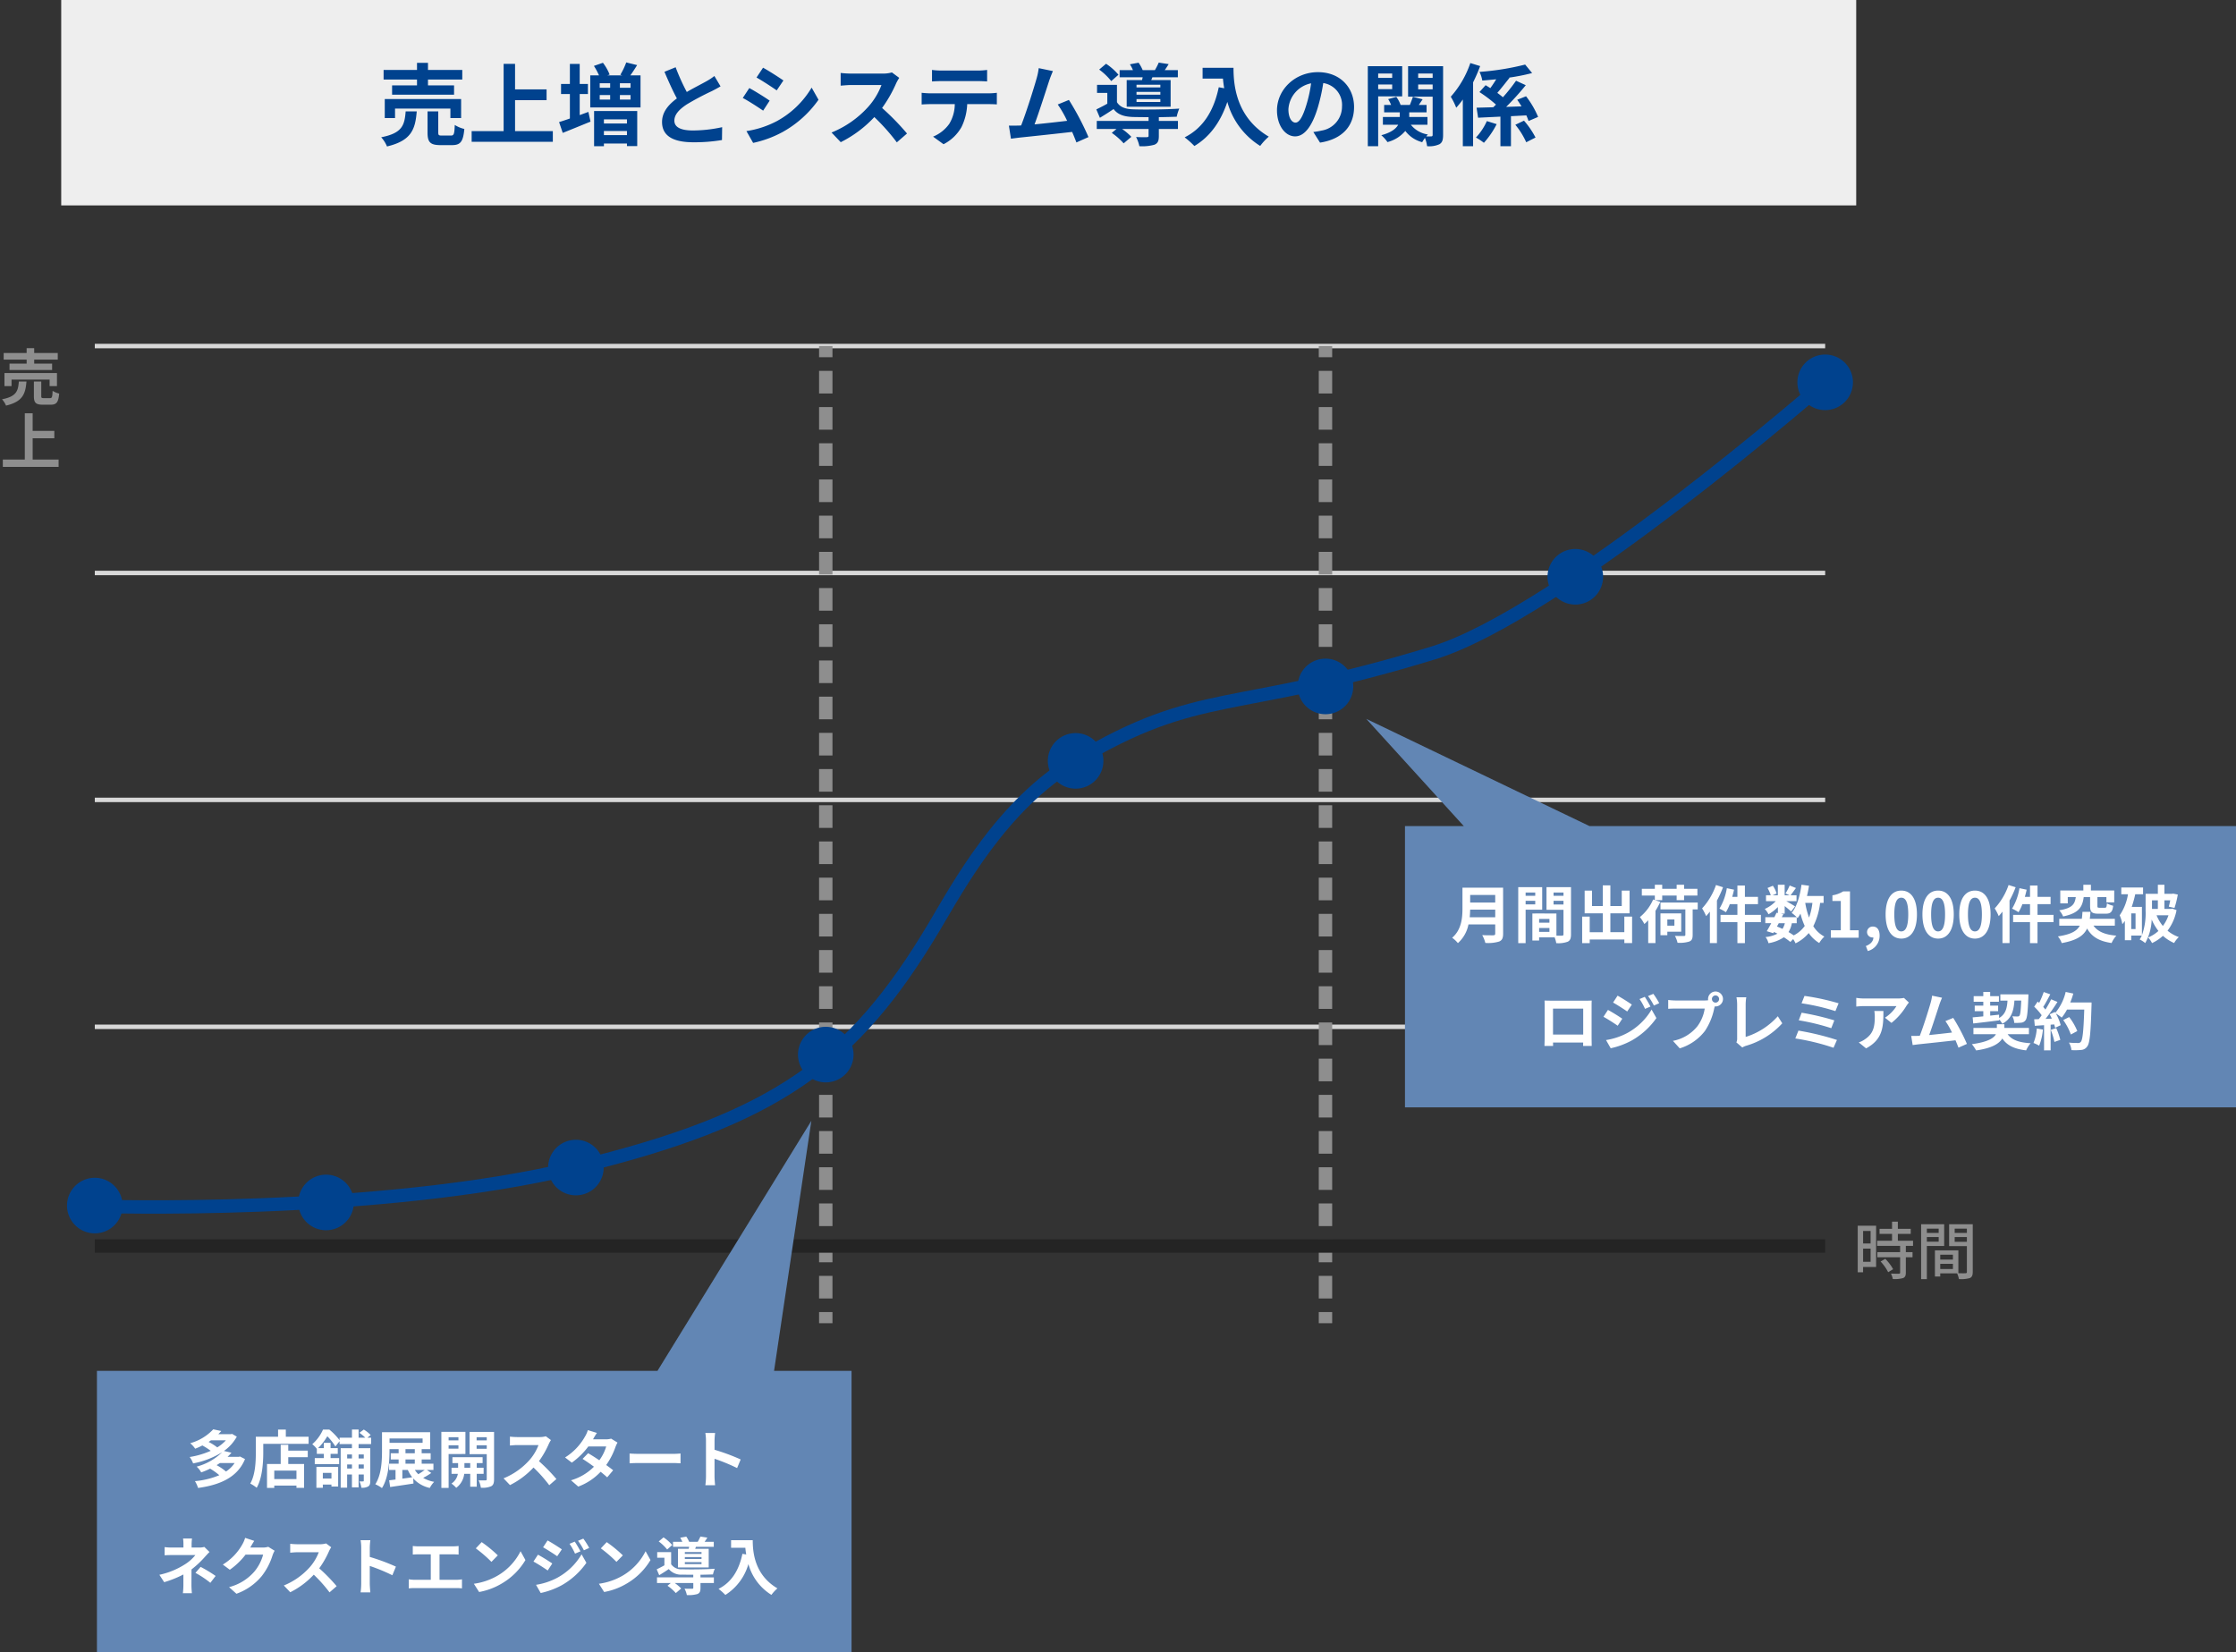 <svg xmlns="http://www.w3.org/2000/svg" xmlns:xlink="http://www.w3.org/1999/xlink" width="500.769" height="370" viewBox="0 0 500.769 370">
  <rect x="0" y="0" width="500.769" height="370" fill="#333333" stroke="none"/>
  <defs>
    <clipPath id="clip-path">
      <rect id="長方形_1370" data-name="長方形 1370" width="429.423" height="222.747" fill="none"/>
    </clipPath>
    <clipPath id="clip-path-2">
      <rect id="長方形_1371" data-name="長方形 1371" width="442.988" height="222.747" fill="none"/>
    </clipPath>
  </defs>
  <g id="グループ_5327" data-name="グループ 5327" transform="translate(-285.289 -7447.457)">
    <rect id="長方形_1369" data-name="長方形 1369" width="402" height="46" transform="translate(299 7447.457)" fill="#eee"/>
    <path id="パス_5800" data-name="パス 5800" d="M-121.32-11.88h-5.58V-9.8h13.88v-2.08h-5.84v-1.3h7.68v-2.16h-7.68v-1.58h-2.46v1.58h-7.48v2.16h7.48Zm9.88,7.32V-8.82h-17.1v4.26h2.3V-6.68h12.4v2.12Zm-12.42-1.5c-.24,3.08-.74,4.88-5.48,5.8a7.019,7.019,0,0,1,1.3,2.06c5.46-1.3,6.34-3.84,6.66-7.86Zm8.14,5.42c-.72,0-.84-.08-.84-.7V-6.06h-2.4v4.74c0,2.14.58,2.82,2.9,2.82h2.58c1.88,0,2.5-.74,2.76-3.62a6.831,6.831,0,0,1-2.14-.9c-.08,2.04-.2,2.38-.86,2.38Zm16.36-1V-8.56h7.06v-2.42h-7.06V-16.7h-2.56V-1.64h-7.16V.76H-90.9v-2.4Zm14.48-8.3h1.84V-12.2h-1.84v-4.48h-2.2v4.48h-1.98v2.26h1.98v5.48c-.92.32-1.74.6-2.42.8l.82,2.42c1.82-.72,4.1-1.66,6.22-2.52l-.48-2.18c-.64.24-1.3.48-1.94.72ZM-74.3-4.26v.92h-5.16v-.92ZM-79.46-.74v-.92h5.16v.92Zm-2.2,2.48h2.2v-.6h5.16v.58H-72V-6.14h-9.66Zm8.16-13.08h-2.38v-1.02h2.38Zm0,2.64h-2.38V-9.72h2.38Zm-6.9-1.02h2.34V-8.7H-80.4Zm2.34-2.64v1.02H-80.4v-1.02Zm4.52-1.76c.48-.66,1-1.46,1.52-2.3l-2.44-.6a15.883,15.883,0,0,1-1.32,2.76l.44.14h-3.34l.5-.18a10.864,10.864,0,0,0-1.5-2.64l-2.02.7a14.567,14.567,0,0,1,1.14,2.12h-1.96v7.18h11.26v-7.18Zm10.14-1.82-2.5,1.02c.9,2.12,1.86,4.26,2.78,5.96-1.92,1.42-3.32,3.08-3.32,5.28,0,3.44,3.02,4.54,7,4.54a37.143,37.143,0,0,0,6.42-.5l.04-2.88a30.876,30.876,0,0,1-6.54.74c-2.78,0-4.16-.76-4.16-2.2,0-1.4,1.12-2.54,2.78-3.64a59.2,59.2,0,0,1,5.58-2.96c.74-.38,1.38-.72,1.98-1.08l-1.38-2.32a12.5,12.5,0,0,1-1.86,1.22c-.94.54-2.68,1.4-4.32,2.36A47.508,47.508,0,0,1-63.4-15.94Zm19.58.1-1.46,2.2c1.32.74,3.4,2.1,4.52,2.88l1.5-2.22C-40.3-13.7-42.5-15.12-43.82-15.84Zm-3.72,14.2L-46.04,1a24.336,24.336,0,0,0,6.68-2.48A24.149,24.149,0,0,0-31.4-8.66l-1.54-2.72a20.388,20.388,0,0,1-7.78,7.5A21.671,21.671,0,0,1-47.54-1.64Zm.64-9.64-1.46,2.22c1.34.7,3.42,2.06,4.56,2.84l1.46-2.24C-43.36-9.18-45.56-10.56-46.9-11.28Zm33.58-2.28-1.64-1.22a7.168,7.168,0,0,1-2.06.26h-7.06a22.344,22.344,0,0,1-2.36-.14v2.84c.42-.02,1.52-.14,2.36-.14h6.78a15.5,15.5,0,0,1-2.98,4.9,22.42,22.42,0,0,1-8.2,5.74L-26.42.84A26.345,26.345,0,0,0-18.9-4.78,45.608,45.608,0,0,1-13.86.88l2.28-1.98a56.225,56.225,0,0,0-5.58-5.72,29.405,29.405,0,0,0,3.14-5.5A9.45,9.45,0,0,1-13.32-13.56Zm7.34-1.78v2.58c.62-.04,1.46-.08,2.16-.08H4.2c.7,0,1.48.04,2.16.08v-2.58a15.669,15.669,0,0,1-2.16.14H-3.84A15.382,15.382,0,0,1-5.98-15.34ZM-8.3-10.22V-7.6c.56-.04,1.32-.08,1.92-.08h5.5A8.6,8.6,0,0,1-2.12-3.26,8.308,8.308,0,0,1-5.74-.4L-3.4,1.3A9.6,9.6,0,0,0,.62-2.54,12.688,12.688,0,0,0,1.9-7.68H6.72c.56,0,1.32.02,1.82.06v-2.6a15.125,15.125,0,0,1-1.82.12H-6.38C-7-10.1-7.7-10.16-8.3-10.22Zm29.4-4.86-3.18-.66a14.554,14.554,0,0,1-.48,2.32c-.58,2.08-2.3,7.56-3.46,10.52-.18,0-.38.02-.54.02-.66.02-1.52.02-2.2.02L11.7.06c.64-.08,1.38-.18,1.88-.24,2.52-.26,8.58-.9,11.82-1.28.38.86.7,1.68.96,2.36l2.7-1.2a61.511,61.511,0,0,0-4.38-8.32L22.18-7.6a24.175,24.175,0,0,1,2.1,3.66c-2.02.24-4.86.56-7.3.8,1-2.68,2.62-7.76,3.26-9.72C20.54-13.74,20.84-14.48,21.1-15.08Zm24.06,3.66H39.82v-.6h5.34Zm0,1.62H39.82v-.62h5.34Zm0,1.64H39.82V-8.8h5.34Zm-7.54-4.9V-7.1h9.84v-5.96H43.12l.26-.64h5.7v-1.6H46.14c.28-.38.58-.84.88-1.34l-2.22-.34a14.927,14.927,0,0,1-.86,1.68H41.2a8.49,8.49,0,0,0-.92-1.66l-1.94.36a8.874,8.874,0,0,1,.68,1.3H36.04v1.6H41.2c-.04.22-.1.44-.14.64Zm-1.84-1.2A13.094,13.094,0,0,0,33-16.72l-1.54,1.3a14.014,14.014,0,0,1,2.7,2.58Zm9.04,9.5c1.5-.02,2.94-.06,4-.1a10.191,10.191,0,0,1,.58-1.82c-2.76.2-7.98.26-10.4.16-1.7-.06-2.9-.5-3.56-1.6V-12H30.98v1.8h2.3v2.42c-.84.48-1.72.92-2.46,1.28l.8,1.88c1.12-.68,2.1-1.3,3.06-1.96.96,1.26,2.32,1.7,4.34,1.78.92.02,2.16.04,3.5.04v.84H30.92v1.8h4.42l-1.06.88A15.067,15.067,0,0,1,36.94,1.1L38.66-.36a13.043,13.043,0,0,0-2.08-1.76h5.94V-.58c0,.22-.1.3-.42.3-.3.02-1.4.02-2.38-.04a7.953,7.953,0,0,1,.74,2.06,10.178,10.178,0,0,0,3.34-.32c.8-.32,1.02-.88,1.02-1.94v-1.6H49.1v-1.8H44.82Zm9.8-11.06v2.42h4.56c.06.68.14,1.4.28,2.16l-1.22-.22C57.14-6.2,54.76-2.34,50.6-.24A19,19,0,0,1,52.78,1.7c3.48-2.08,5.88-5.4,7.38-9.88a16.9,16.9,0,0,0,7.36,9.86A12.8,12.8,0,0,1,69.44-.4c-7.36-4.34-7.9-11.64-7.9-15.42ZM88.54-7.04c0-4.36-3.12-7.8-8.08-7.8-5.18,0-9.18,3.94-9.18,8.56,0,3.38,1.84,5.82,4.06,5.82,2.18,0,3.9-2.48,5.1-6.52a40.446,40.446,0,0,0,1.2-5.42,4.944,4.944,0,0,1,4.2,5.28,5.427,5.427,0,0,1-4.56,5.36,15.383,15.383,0,0,1-1.86.32L80.92.94C85.96.16,88.54-2.82,88.54-7.04Zm-14.7.5a6.3,6.3,0,0,1,5.08-5.8A30.021,30.021,0,0,1,77.86-7.5c-.82,2.7-1.6,3.96-2.44,3.96C74.64-3.54,73.84-4.52,73.84-6.54Zm23.24-8v.98H93.94v-.98Zm-3.14,3.5v-1.04h3.14v1.04Zm5.38,1.62v-6.76h-7.7V1.74h2.32V-9.42ZM102.9-11v-1.08h3.24V-11Zm3.24-3.54v.98H102.9v-.98Zm2.34-1.64h-7.84v6.82h5.5V-.8c0,.24-.08.34-.32.34a10.04,10.04,0,0,1-1.12,0,3.984,3.984,0,0,1,.38-.42,6.011,6.011,0,0,1-3.82-2.18h3.72V-4.8H100.9V-5.84h3.88V-7.5h-1.74l.86-1.26-2.18-.56c-.16.5-.44,1.22-.68,1.82H98.96A6.55,6.55,0,0,0,98-9.3l-1.82.5a7.938,7.938,0,0,1,.66,1.3H95.28v1.66h3.5V-4.8H95v1.74h3.42c-.48.88-1.54,1.74-3.78,2.34A7.569,7.569,0,0,1,96.02.82a7.77,7.77,0,0,0,4-2.5A6.851,6.851,0,0,0,103.8.84a8.431,8.431,0,0,1,.62-.96,8.241,8.241,0,0,1,.48,1.86,5.522,5.522,0,0,0,2.76-.44c.64-.38.82-.98.82-2.08Zm6.1-.7a21.852,21.852,0,0,1-4.38,7.54,15.608,15.608,0,0,1,1.22,2.46,17.991,17.991,0,0,0,1.48-1.84V1.74h2.3v-14.3a35.783,35.783,0,0,0,1.58-3.64Zm3.7,13A13.545,13.545,0,0,1,115.84-.2,13.071,13.071,0,0,1,117.62.98a19.26,19.26,0,0,0,2.86-4.18Zm8.84-1.28a10.88,10.88,0,0,1,.5,1.26l2.14-.92a20.441,20.441,0,0,0-2.7-4.62l-1.98.78c.32.46.66.96.96,1.48l-3.44.12a59.535,59.535,0,0,0,4.4-4.86l-2.18-1a39.489,39.489,0,0,1-2.94,3.7c-.36-.3-.78-.64-1.26-.98.84-.96,1.84-2.24,2.74-3.38l-.08-.04a45.816,45.816,0,0,0,5.14-1.02l-1.56-1.9a59.1,59.1,0,0,1-10.22,1.64,7.564,7.564,0,0,1,.62,1.94c1-.08,2.06-.18,3.12-.28-.42.68-.88,1.38-1.32,1.98-.36-.24-.72-.46-1.06-.66l-1.38,1.54a30.356,30.356,0,0,1,3.7,2.8c-.2.22-.4.4-.6.6l-3.74.1.34,2.24,5-.24V1.74h2.36V-4.98Zm-2.46,2.1A17.255,17.255,0,0,1,127.1.86L129.18-.2a18.986,18.986,0,0,0-2.58-3.78Z" transform="translate(500 7478.457)" fill="#00428e"/>
    <g id="グループ_3638" data-name="グループ 3638" transform="translate(285.289 7524.457)">
      <line id="線_93" data-name="線 93" x1="387.531" transform="translate(21.231 152.956)" fill="none" stroke="#d8d8d8" stroke-miterlimit="10" stroke-width="1"/>
      <line id="線_94" data-name="線 94" x1="387.531" transform="translate(21.231 102.137)" fill="none" stroke="#d8d8d8" stroke-miterlimit="10" stroke-width="1"/>
      <line id="線_95" data-name="線 95" x1="387.531" transform="translate(21.231 51.319)" fill="none" stroke="#d8d8d8" stroke-miterlimit="10" stroke-width="1"/>
      <g id="グループ_3635" data-name="グループ 3635">
        <g id="グループ_3634" data-name="グループ 3634" clip-path="url(#clip-path)">
          <line id="線_96" data-name="線 96" x1="387.531" transform="translate(21.231 0.5)" fill="none" stroke="#d8d8d8" stroke-miterlimit="10" stroke-width="1"/>
          <line id="線_97" data-name="線 97" y1="2.5" transform="translate(184.938 216.837)" fill="none" stroke="#8e8e8e" stroke-miterlimit="10" stroke-width="3"/>
          <line id="線_98" data-name="線 98" y1="209.277" transform="translate(184.938 4.52)" fill="none" stroke="#8e8e8e" stroke-miterlimit="10" stroke-width="3" stroke-dasharray="5.067 3.04"/>
          <line id="線_99" data-name="線 99" y1="2.5" transform="translate(184.938 0.5)" fill="none" stroke="#8e8e8e" stroke-miterlimit="10" stroke-width="3"/>
          <line id="線_100" data-name="線 100" y1="2.5" transform="translate(296.85 216.837)" fill="none" stroke="#8e8e8e" stroke-miterlimit="10" stroke-width="3"/>
          <line id="線_101" data-name="線 101" y1="209.277" transform="translate(296.85 4.52)" fill="none" stroke="#8e8e8e" stroke-miterlimit="10" stroke-width="3" stroke-dasharray="5.067 3.04"/>
          <line id="線_102" data-name="線 102" y1="2.5" transform="translate(296.85 0.5)" fill="none" stroke="#8e8e8e" stroke-miterlimit="10" stroke-width="3"/>
        </g>
      </g>
      <line id="線_103" data-name="線 103" x1="387.531" transform="translate(21.231 202.05)" fill="none" stroke="#242424" stroke-miterlimit="10" stroke-width="3"/>
      <g id="グループ_3637" data-name="グループ 3637">
        <g id="グループ_3636" data-name="グループ 3636" clip-path="url(#clip-path-2)">
          <path id="パス_1232" data-name="パス 1232" d="M21.231,193.139s63.168,2.11,107.751-8.664,62.058-23.4,80.239-53.92c5.5-9.235,15.107-27.232,31.673-37.157,27.826-16.67,35.263-10.447,80.073-24.165,28.256-8.649,87.795-60.605,87.795-60.605" fill="none" stroke="#00428e" stroke-miterlimit="10" stroke-width="3"/>
          <path id="パス_1233" data-name="パス 1233" d="M414.984,8.628A6.223,6.223,0,1,1,408.761,2.4a6.223,6.223,0,0,1,6.223,6.223" fill="#00428e"/>
          <path id="パス_1234" data-name="パス 1234" d="M359.028,52.171a6.223,6.223,0,1,1-6.223-6.222,6.223,6.223,0,0,1,6.223,6.222" fill="#00428e"/>
          <path id="パス_1235" data-name="パス 1235" d="M303.072,76.728a6.222,6.222,0,1,1-6.223-6.223,6.223,6.223,0,0,1,6.223,6.223" fill="#00428e"/>
          <path id="パス_1236" data-name="パス 1236" d="M247.116,93.4a6.222,6.222,0,1,1-6.223-6.223,6.223,6.223,0,0,1,6.223,6.223" fill="#00428e"/>
          <path id="パス_1237" data-name="パス 1237" d="M191.16,159.178a6.223,6.223,0,1,1-6.223-6.223,6.223,6.223,0,0,1,6.223,6.223" fill="#00428e"/>
          <path id="パス_1238" data-name="パス 1238" d="M135.2,184.475a6.222,6.222,0,1,1-6.223-6.223,6.223,6.223,0,0,1,6.223,6.223" fill="#00428e"/>
          <path id="パス_1239" data-name="パス 1239" d="M79.248,192.292a6.222,6.222,0,1,1-6.223-6.223,6.223,6.223,0,0,1,6.223,6.223" fill="#00428e"/>
          <path id="パス_1240" data-name="パス 1240" d="M27.453,192.99a6.222,6.222,0,1,1-6.223-6.223,6.223,6.223,0,0,1,6.223,6.223" fill="#00428e"/>
          <path id="パス_1241" data-name="パス 1241" d="M5.926,8.436c-.22,2.763-.825,4.509-4.579,5.4a4.8,4.8,0,0,0-.893-1.416c3.258-.633,3.6-1.87,3.767-3.987Zm7.2,17.476v1.65H.632v-1.65H5.554V15.56h1.76v3.932h4.853v1.664H7.314v4.756ZM5.967,3.541H.825V2.056H5.967V.97H7.658V2.056h5.279V3.541H7.658v.894h4.014v1.43H2.131V4.435H5.967Zm5.142,5.926V8.009H2.585V9.467H1V6.538H12.758V9.467Zm.082,2.694c.454,0,.536-.233.591-1.636a4.7,4.7,0,0,0,1.471.619c-.178,1.98-.605,2.488-1.9,2.488H9.583c-1.6,0-1.994-.467-1.994-1.938V8.436h1.65V11.68c0,.426.082.481.577.481Z" fill="#8e8e8e"/>
          <path id="パス_5803" data-name="パス 5803" d="M3.948-9.688v2.814H2.268V-9.688ZM2.268-2.772V-5.726h1.68v2.954ZM5.18-10.864H1.064V-.434h1.2V-1.61H5.18ZM6.188-2.842A10.384,10.384,0,0,1,7.882-.448L8.988-1.12a10.311,10.311,0,0,0-1.75-2.324Zm7.266-3.5V-7.49h-3.4V-9.03h2.884v-1.134H10.052v-1.6H8.75v1.6H5.95V-9.03h2.8v1.54H5.418v1.148h5.138v1.4H5.46v1.148h5.1V-.378c0,.2-.07.252-.294.266s-.98,0-1.764-.028a4.847,4.847,0,0,1,.42,1.218,6.884,6.884,0,0,0,2.3-.21c.462-.2.616-.546.616-1.218V-3.794h1.5V-4.942h-1.5v-1.4Zm5.74-3.864v.966H16.548v-.966ZM16.548-7.28V-8.316h2.646V-7.28Zm3.878.966v-4.872H15.26V1.106h1.288v-7.42Zm2.352-.938V-8.316h2.73v1.064Zm2.73-2.954v.966h-2.73v-.966ZM19.544-1.162V-2.324h2.842v1.162Zm2.842-3.206v1.092H19.544V-4.368Zm4.438-6.818H21.532v4.9h3.976V-.532c0,.238-.07.308-.322.322-.224,0-.9.014-1.582-.014V-5.348h-5.25V.518h1.19v-.7h3.78a5.832,5.832,0,0,1,.406,1.274A7.087,7.087,0,0,0,26.166.868c.5-.224.658-.644.658-1.386Z" transform="translate(414.988 208.359)" fill="#8e8e8e"/>
        </g>
      </g>
    </g>
    <g id="グループ_3640" data-name="グループ 3640" transform="translate(0 2305.457)">
      <path id="合体_4" data-name="合体 4" d="M8796-821v-63h125.538L8956-940l-8.354,56H8965v63Z" transform="translate(-8489 6333)" fill="#6286b4"/>
      <path id="パス_5802" data-name="パス 5802" d="M-52.164-4.354A6.768,6.768,0,0,1-54.1-2.45a12.181,12.181,0,0,0-2.1-1.428c.266-.154.5-.308.742-.476Zm-1.96-5.082a8.72,8.72,0,0,1-1.932,1.582,11.53,11.53,0,0,0-1.932-1.218c.182-.126.35-.238.518-.364ZM-50.96-5.81l-.28.07h-2.506a10.771,10.771,0,0,0,.868-.924l-1.68-.392a9.578,9.578,0,0,0,2.884-3.206l-1.064-.616-.28.07h-2.8q.357-.357.672-.714l-1.806-.378a11.1,11.1,0,0,1-5.166,3.108A5.836,5.836,0,0,1-61-7.56a15.513,15.513,0,0,0,1.61-.728,16.025,16.025,0,0,1,1.876,1.2A18.764,18.764,0,0,1-62.23-5.7a5.884,5.884,0,0,1,.77,1.428,18.531,18.531,0,0,0,6.5-2.506,12.749,12.749,0,0,1-5.712,3.234,4.772,4.772,0,0,1,1.022,1.288,17.551,17.551,0,0,0,2-.84,14.9,14.9,0,0,1,2.058,1.47,18.161,18.161,0,0,1-5.46,1.33,6.565,6.565,0,0,1,.7,1.526c4.8-.658,8.82-2.31,10.514-6.468ZM-38.318-.756h-4.97v-1.9h4.97Zm-1.834-7.686h-1.694V-4.13h-3.066V1.218h1.624V.7h4.97v.5h1.708V-4.13h-3.542V-5.656h4.368v-1.47h-4.368Zm-.546-1.792v-1.61h-1.736v1.61h-4.984v3.528c0,2.016-.1,4.956-1.246,6.958a7.733,7.733,0,0,1,1.442.938c1.26-2.184,1.47-5.642,1.47-7.9V-8.652H-35.6v-1.582Zm10.22,8.092v1.26H-32.41v-1.26ZM-33.852,1.19h1.442V.476h1.932V.91h1.5v-4.4h-4.872ZM-23.24-6.272v.9H-24.4v-.9ZM-24.4-3.122v-.91h1.162v.91Zm-2.562,0v-.91h1.078v.91Zm1.078-3.15v.9h-1.078v-.9ZM-21.6-8.6v-1.428h-.826l.728-.6a7.392,7.392,0,0,0-1.54-1.218l-.98.728A9.241,9.241,0,0,1-22.9-10.024h-1.5v-1.834h-1.484v1.834h-2.772v.56a14.042,14.042,0,0,0-2.3-2.38h-1.414a9.347,9.347,0,0,1-2.408,3.276,5.208,5.208,0,0,1,1.022,1.05v1.106h1.568v.952h-2.03v1.344h5.46V-5.46h-1.918v-.952h1.61V-7.686h-1.61v-1.19h-1.512v1.19h-1.288a13.253,13.253,0,0,0,2.072-2.66A12.955,12.955,0,0,1-29.6-8.064l.938-1.176V-8.6h2.772v.924h-2.52V1.162h1.442V-1.792h1.078V1.092H-24.4V-1.792h1.162V-.406c0,.126-.042.168-.168.168a7.251,7.251,0,0,1-.8,0,4.69,4.69,0,0,1,.42,1.414A2.81,2.81,0,0,0-22.26.9c.392-.252.476-.63.476-1.274V-7.672H-24.4V-8.6Zm7,5.8h1.232a7.257,7.257,0,0,0,.98,1.638c-.742.112-1.5.21-2.212.308Zm.7-2.352h2.086V-4.2H-13.9Zm0-2.31h2.086v.924H-13.9Zm-3.57-2.394h7.406v.98h-7.406ZM-9.6-2.8a16.856,16.856,0,0,1-1.428.952A5.592,5.592,0,0,1-11.8-2.8Zm.49,0h1.47V-4.2h-2.632v-.952H-8.26V-6.538h-2.016v-.924h1.9v-3.794h-10.78v4.13c0,2.226-.112,5.376-1.5,7.532a7.057,7.057,0,0,1,1.484.854c1.47-2.3,1.694-5.936,1.694-8.386v-.336h2.044v.924h-1.764v1.386h1.764V-4.2H-17.57v1.4h1.442V-.658c-.518.07-1.008.126-1.428.168l.224,1.512C-15.876.8-13.93.532-12.11.238L-12.166-.9a7.019,7.019,0,0,0,3.71,2.128A5.684,5.684,0,0,1-7.476-.14,7.634,7.634,0,0,1-9.94-1.022,16.624,16.624,0,0,0-8.12-2.128Zm7.07-7.336v.714h-2.2v-.714Zm-2.2,2.562V-8.33h2.2v.756Zm3.766,1.2v-4.956h-5.39V1.218h1.624V-6.37ZM-.7-3.29V-4.34H.6v1.05ZM3.6-1.932V-3.29H2.058V-4.34H3.374V-5.656H-3.388V-4.34h1.274v1.05h-1.47v1.358H-2.17A3.28,3.28,0,0,1-3.6.252,6.3,6.3,0,0,1-2.534,1.2,4.56,4.56,0,0,0-.742-1.932H.6V.952H2.058V-1.932ZM2.03-7.546V-8.33H4.3v.784ZM4.3-10.136v.714H2.03v-.714Zm1.638-1.19H.448v4.984H4.3v5.6c0,.2-.07.28-.294.28s-.9.014-1.526-.014a5.92,5.92,0,0,1,.5,1.652,4.976,4.976,0,0,0,2.3-.322c.5-.266.658-.728.658-1.582Zm12.74,1.834-1.148-.854a5.018,5.018,0,0,1-1.442.182H11.144a15.641,15.641,0,0,1-1.652-.1v1.988c.294-.014,1.064-.1,1.652-.1H15.89A10.847,10.847,0,0,1,13.8-4.942,15.694,15.694,0,0,1,8.064-.924L9.506.588A18.441,18.441,0,0,0,14.77-3.346,31.926,31.926,0,0,1,18.3.616l1.6-1.386a39.357,39.357,0,0,0-3.906-4,20.584,20.584,0,0,0,2.2-3.85A6.615,6.615,0,0,1,18.676-9.492Zm10.29-1.6-2.03-.63a5.794,5.794,0,0,1-.644,1.456A13,13,0,0,1,21.84-5.6l1.512,1.162a16.838,16.838,0,0,0,3.7-3.626h4a9.937,9.937,0,0,1-1.54,3.094c-.882-.588-1.764-1.162-2.506-1.582L25.76-5.278c.714.448,1.638,1.078,2.548,1.75A11.893,11.893,0,0,1,23.17-.49L24.794.924a13.173,13.173,0,0,0,5.012-3.318c.574.462,1.092.9,1.47,1.246l1.33-1.582c-.406-.336-.952-.742-1.554-1.176a16.031,16.031,0,0,0,2.072-4.032,6.586,6.586,0,0,1,.462-.994l-1.428-.882a4.445,4.445,0,0,1-1.218.154H28.1A15.082,15.082,0,0,1,28.966-11.088Zm7.322,4.606v2.2c.518-.042,1.456-.07,2.254-.07H46.06c.588,0,1.3.056,1.638.07v-2.2c-.364.028-.98.084-1.638.084H38.542C37.814-6.4,36.792-6.44,36.288-6.482ZM53.4-1.344a15.377,15.377,0,0,1-.14,1.96H55.44c-.056-.574-.126-1.554-.126-1.96V-5.306A40.437,40.437,0,0,1,60.368-3.22l.8-1.932a45.725,45.725,0,0,0-5.852-2.17V-9.394a15.221,15.221,0,0,1,.126-1.68H53.256a9.718,9.718,0,0,1,.14,1.68ZM-61.712,12.562h-2a9.044,9.044,0,0,1,.084,1.288v.728h-2.422a13.171,13.171,0,0,1-1.792-.1v1.834c.434-.042,1.316-.056,1.82-.056h5.068a9.254,9.254,0,0,1-2.352,2.086,17.387,17.387,0,0,1-5.712,2.338l1.078,1.652a24.581,24.581,0,0,0,4.3-1.722v2.394a16.127,16.127,0,0,1-.112,1.792h2.016c-.042-.434-.1-1.232-.1-1.792,0-.882.014-2.408.014-3.528a21.127,21.127,0,0,0,2.94-2.744c.308-.336.728-.812,1.092-1.162l-1.162-1.134a4.2,4.2,0,0,1-1.162.14H-61.8V13.85A11.474,11.474,0,0,1-61.712,12.562Zm4.116,9.912,1.176-1.54a31.559,31.559,0,0,0-3.36-2.03l-1.162,1.344A22.019,22.019,0,0,1-57.6,22.474Zm9.828-9.394-2.044-.672a6.736,6.736,0,0,1-.63,1.47,12.327,12.327,0,0,1-4.368,4.508l1.568,1.162a15.958,15.958,0,0,0,3.528-3.388h3.934a9.952,9.952,0,0,1-1.988,3.822A11.157,11.157,0,0,1-53.41,23.44l1.652,1.484A13.072,13.072,0,0,0-46.1,20.976,14.607,14.607,0,0,0-43.666,16.3a5.605,5.605,0,0,1,.462-1.008l-1.428-.882a4.489,4.489,0,0,1-1.218.168h-2.814c.014-.028.028-.042.042-.07C-48.454,14.2-48.09,13.57-47.768,13.08Zm17.234,1.428-1.148-.854a5.018,5.018,0,0,1-1.442.182h-4.942a15.641,15.641,0,0,1-1.652-.1v1.988c.294-.014,1.064-.1,1.652-.1h4.746a10.847,10.847,0,0,1-2.086,3.43,15.694,15.694,0,0,1-5.74,4.018l1.442,1.512a18.441,18.441,0,0,0,5.264-3.934,31.926,31.926,0,0,1,3.528,3.962l1.6-1.386a39.357,39.357,0,0,0-3.906-4,20.584,20.584,0,0,0,2.2-3.85A6.615,6.615,0,0,1-30.534,14.508Zm6.72,8.148a15.377,15.377,0,0,1-.14,1.96h2.184c-.056-.574-.126-1.554-.126-1.96V18.694a40.437,40.437,0,0,1,5.054,2.086l.8-1.932a45.725,45.725,0,0,0-5.852-2.17V14.606a15.221,15.221,0,0,1,.126-1.68h-2.184a9.718,9.718,0,0,1,.14,1.68Zm11.55-8.428v1.918c.35-.028.952-.056,1.33-.056h2.7V21.8h-3.556a9.067,9.067,0,0,1-1.372-.112v2.03a11.7,11.7,0,0,1,1.372-.07h9.226a11.232,11.232,0,0,1,1.316.07V21.69a8.555,8.555,0,0,1-1.316.112h-3.71V16.09h2.954c.406,0,.9.028,1.316.056V14.228c-.406.042-.9.084-1.316.084h-7.616C-11.326,14.312-11.9,14.27-12.264,14.228ZM3.164,13.36l-1.316,1.4a29.109,29.109,0,0,1,3.5,3.024l1.428-1.456A28.275,28.275,0,0,0,3.164,13.36Zm-1.75,9.324L2.59,24.532a15.162,15.162,0,0,0,5.194-1.974,14.887,14.887,0,0,0,5.18-5.18L11.872,15.4a13.182,13.182,0,0,1-5.1,5.446A14.43,14.43,0,0,1,1.414,22.684Zm22.6-9.436-1.176.49a12.646,12.646,0,0,1,1.232,2.2l1.218-.518A23.807,23.807,0,0,0,24.01,13.248Zm1.918-.672-1.19.49a13.453,13.453,0,0,1,1.316,2.128l1.19-.532A18,18,0,0,0,25.928,12.576Zm-8.008.406-1.008,1.54c.924.518,2.38,1.456,3.164,2l1.036-1.54C20.384,14.466,18.844,13.486,17.92,12.982Zm-2.59,9.94,1.05,1.834a17.607,17.607,0,0,0,4.676-1.722,16.888,16.888,0,0,0,5.558-5.04l-1.078-1.9a14.173,14.173,0,0,1-5.446,5.25A15.013,15.013,0,0,1,15.33,22.922Zm.434-6.748-1.008,1.54c.938.5,2.394,1.442,3.192,2l1.022-1.568C18.256,17.644,16.716,16.678,15.764,16.174Zm15.4-2.814-1.316,1.4a29.109,29.109,0,0,1,3.5,3.024l1.428-1.456A28.276,28.276,0,0,0,31.164,13.36Zm-1.75,9.324,1.176,1.848a15.162,15.162,0,0,0,5.194-1.974,14.887,14.887,0,0,0,5.18-5.18L39.872,15.4a13.182,13.182,0,0,1-5.1,5.446A14.43,14.43,0,0,1,29.414,22.684ZM52.4,16.006H48.664v-.42H52.4Zm0,1.134H48.664v-.434H52.4Zm0,1.148H48.664V17.84H52.4Zm-5.278-3.43V19.03h6.888V14.858H50.974l.182-.448h3.99V13.29H53.088c.2-.266.406-.588.616-.938l-1.554-.238a10.448,10.448,0,0,1-.6,1.176H49.63a5.943,5.943,0,0,0-.644-1.162l-1.358.252a6.212,6.212,0,0,1,.476.91H46.018v1.12H49.63c-.028.154-.07.308-.1.448Zm-1.288-.84A9.166,9.166,0,0,0,43.89,12.3l-1.078.91a9.809,9.809,0,0,1,1.89,1.806Zm6.328,6.65c1.05-.014,2.058-.042,2.8-.07a7.134,7.134,0,0,1,.406-1.274c-1.932.14-5.586.182-7.28.112a2.743,2.743,0,0,1-2.492-1.12V15.6H42.476v1.26h1.61v1.694c-.588.336-1.2.644-1.722.9l.56,1.316c.784-.476,1.47-.91,2.142-1.372A3.61,3.61,0,0,0,48.1,20.64c.644.014,1.512.028,2.45.028v.588h-8.12v1.26h3.094l-.742.616a10.547,10.547,0,0,1,1.862,1.638l1.2-1.022A9.13,9.13,0,0,0,46.4,22.516h4.158v1.078c0,.154-.07.21-.294.21s-.98.014-1.666-.028a5.567,5.567,0,0,1,.518,1.442,7.125,7.125,0,0,0,2.338-.224c.56-.224.714-.616.714-1.358v-1.12h3v-1.26h-3Zm6.86-7.742V14.62h3.192c.042.476.1.98.2,1.512l-.854-.154c-.77,3.682-2.436,6.384-5.348,7.854a13.3,13.3,0,0,1,1.526,1.358A12.115,12.115,0,0,0,62.9,18.274a11.829,11.829,0,0,0,5.152,6.9A8.963,8.963,0,0,1,69.4,23.72c-5.152-3.038-5.53-8.148-5.53-10.794Z" transform="translate(390 5474)" fill="#fff"/>
    </g>
    <g id="グループ_3639" data-name="グループ 3639" transform="translate(0 2305.457)">
      <path id="合体_3" data-name="合体 3" d="M8796-821v-63h13.172l-21.83-24,49.977,24h144.8v63Z" transform="translate(-8196.057 6211)" fill="#6286b4"/>
      <path id="パス_5801" data-name="パス 5801" d="M-77.5-4.578c.056-.588.084-1.176.1-1.708h5.614v1.708Zm5.712-5v1.708H-77.4V-9.576Zm1.764-1.624h-9.1v4.606c0,2.128-.2,4.8-2.31,6.608a6.575,6.575,0,0,1,1.288,1.2,7.531,7.531,0,0,0,2.366-4.186h5.992v2.03c0,.294-.112.406-.448.406-.308,0-1.484.014-2.464-.042a7.147,7.147,0,0,1,.7,1.75A8.47,8.47,0,0,0-70.9.854c.644-.28.882-.756.882-1.764Zm7.2,1.078v.742h-2.156v-.742Zm-2.156,2.66v-.8h2.156v.8Zm3.71,1.19v-5.054h-5.362V1.218h1.652v-7.49Zm2.548-1.162V-8.26H-56.5v.826Zm2.226-2.688v.742h-2.226v-.742Zm-5.46,8.82V-2.17h2.31V-1.3Zm2.31-2.058h-2.31V-4.2h2.31Zm4.83-7.966h-5.488v5.082H-56.5V-.77c0,.224-.084.308-.336.308-.182.014-.7.014-1.246,0V-5.418l-4.7-.014v.014h-.686V.63h1.512V-.084h3.472a6.164,6.164,0,0,1,.364,1.3A6.049,6.049,0,0,0-55.559.9c.56-.266.742-.756.742-1.652Zm11.942,6.608v3.486H-46V-5.46h4.3v-5.082h-1.75v3.458H-46v-4.634H-47.7v4.634h-2.408v-3.458h-1.652V-5.46h4.06v4.228h-2.926V-4.718h-1.694V1.218h1.694V.406h7.756v.8h1.736V-4.718ZM-36-8.414h1.61V-9.436h3.234v1.022h1.666V-9.436h2.982v-1.512h-2.982v-.91h-1.666v.91h-3.234v-.91h-1.652v.91h-2.912v1.512h2.912v1.008l-.378-.126A10.391,10.391,0,0,1-39.389-4.62a10.42,10.42,0,0,1,1.008,1.554,9.585,9.585,0,0,0,.854-.84V1.2H-35.9V-6.02a16.391,16.391,0,0,0,1.078-2Zm4.34,4.326V-2.7h-1.582V-4.088Zm1.526,2.744v-4.1h-4.648V-.56h1.54v-.784Zm3.7-6.538h-8.344v1.54h5.572v5.67c0,.224-.084.28-.35.294-.238,0-1.176,0-1.988-.028a6.11,6.11,0,0,1,.588,1.54,7.229,7.229,0,0,0,2.6-.266c.6-.224.784-.644.784-1.5V-6.342h1.134Zm4.088-3.92a14.824,14.824,0,0,1-3.108,5.236,11.378,11.378,0,0,1,.9,1.736c.28-.308.56-.658.84-1.008V1.2h1.582v-9.52A23.717,23.717,0,0,0-20.769-11.3ZM-12.285-5.11h-3.584V-7.518h2.926V-9.142h-2.926v-2.534h-1.68v2.534h-1.162c.154-.532.294-1.064.406-1.61l-1.61-.336A12.85,12.85,0,0,1-21.567-6.51a10.759,10.759,0,0,1,1.442.8,9.879,9.879,0,0,0,.868-1.806h1.708V-5.11h-3.78v1.624h3.78v4.7h1.68v-4.7h3.584Zm8.022,1.862V-4.592c.084.084.14.154.2.21A8.88,8.88,0,0,0-3.423-5.39a14.821,14.821,0,0,0,.952,2.758A6.877,6.877,0,0,1-4.935-.518,13.039,13.039,0,0,0-6.1-1.26a5.658,5.658,0,0,0,.742-1.988Zm-4.018,0h1.358a4.257,4.257,0,0,1-.532,1.274c-.406-.2-.812-.364-1.232-.532ZM-.749-7.8A14.98,14.98,0,0,1-1.5-4.508,17.665,17.665,0,0,1-2.359-7.8Zm2.506,0v-1.54H-1.967c.182-.742.336-1.512.448-2.3l-1.68-.224c-.336,2.492-1.008,4.872-2.2,6.3a9.707,9.707,0,0,1,1.134.966H-7.595l.336-.672-.6-.126h.9V-7.084c.546.434,1.134.924,1.442,1.218l.882-1.148c-.308-.21-1.3-.8-1.974-1.176h2.3V-9.506h-1.33c.336-.434.77-1.022,1.2-1.624l-1.4-.56a13.523,13.523,0,0,1-.938,1.778l.924.406H-6.965v-2.352H-8.491v2.352H-9.667l.9-.392a5.965,5.965,0,0,0-.84-1.736l-1.2.5a7.458,7.458,0,0,1,.728,1.624h-1.064V-8.19h2.184a7.437,7.437,0,0,1-2.464,1.75,5.037,5.037,0,0,1,.84,1.2,10.09,10.09,0,0,0,2.1-1.624v1.344l-.308-.07c-.14.308-.308.644-.476.994H-11.3v1.344h1.33c-.35.672-.7,1.3-1.008,1.792l1.456.448.154-.266A8.073,8.073,0,0,1-8.589-.9a7.357,7.357,0,0,1-2.66.756,3.677,3.677,0,0,1,.658,1.372A8.589,8.589,0,0,0-7.147-.1,13.267,13.267,0,0,1-5.691.952l.63-.644a6.322,6.322,0,0,1,.532.952,9.093,9.093,0,0,0,2.954-2.3A7.6,7.6,0,0,0,.777,1.19,6.429,6.429,0,0,1,1.925-.252,6.571,6.571,0,0,1-.553-2.576,15.753,15.753,0,0,0,.973-7.8ZM3.381,0h6.23V-1.666H7.665v-8.708H6.139a6.463,6.463,0,0,1-2.408.882v1.274H5.607v6.552H3.381Zm8.274,2.982A3.516,3.516,0,0,0,14.3-.462c0-1.274-.532-2.03-1.484-2.03a1.238,1.238,0,0,0-1.33,1.218A1.209,1.209,0,0,0,12.775-.056H12.9c.014.784-.588,1.512-1.68,1.918ZM19.159.2c2.114,0,3.5-1.848,3.5-5.418s-1.386-5.334-3.5-5.334-3.514,1.75-3.514,5.334S17.045.2,19.159.2Zm0-1.61c-.9,0-1.568-.9-1.568-3.808s.672-3.738,1.568-3.738,1.554.84,1.554,3.738S20.055-1.414,19.159-1.414ZM27.405.2c2.114,0,3.5-1.848,3.5-5.418s-1.386-5.334-3.5-5.334-3.514,1.75-3.514,5.334S25.291.2,27.405.2Zm0-1.61c-.9,0-1.568-.9-1.568-3.808s.672-3.738,1.568-3.738,1.554.84,1.554,3.738S28.3-1.414,27.405-1.414ZM35.651.2c2.114,0,3.5-1.848,3.5-5.418s-1.386-5.334-3.5-5.334-3.514,1.75-3.514,5.334S33.537.2,35.651.2Zm0-1.61c-.9,0-1.568-.9-1.568-3.808s.672-3.738,1.568-3.738,1.554.84,1.554,3.738S36.547-1.414,35.651-1.414ZM43.183-11.8a14.824,14.824,0,0,1-3.108,5.236,11.377,11.377,0,0,1,.9,1.736c.28-.308.56-.658.84-1.008V1.2h1.582v-9.52A23.717,23.717,0,0,0,44.765-11.3ZM53.249-5.11H49.665V-7.518h2.926V-9.142H49.665v-2.534h-1.68v2.534H46.823c.154-.532.294-1.064.406-1.61l-1.61-.336A12.85,12.85,0,0,1,43.967-6.51a10.759,10.759,0,0,1,1.442.8,9.879,9.879,0,0,0,.868-1.806h1.708V-5.11H44.2v1.624h3.78v4.7h1.68v-4.7h3.584Zm8.19-3.976v1.96c0,1.33.336,1.75,1.862,1.75h1.624c1.092,0,1.526-.378,1.68-1.778a5.2,5.2,0,0,1-1.4-.532c-.056.826-.126.98-.462.98H63.567c-.42,0-.49-.042-.49-.42v-1.96h2.016V-7.91h1.75v-2.66H61.621v-1.288H59.927v1.288H54.761v2.884h1.68v-1.4h1.792c-.224,1.54-.728,2.464-3.7,2.954A5.141,5.141,0,0,1,55.4-4.76c3.514-.728,4.312-2.1,4.606-4.326ZM66.983-2.7V-4.228H61.369c.07-.49.112-1.008.154-1.568H59.731c-.042.574-.07,1.092-.154,1.568h-5.04V-2.7h4.592c-.63,1.19-1.946,1.96-4.9,2.408a4.873,4.873,0,0,1,.854,1.5c3.36-.6,4.928-1.666,5.684-3.262C61.831-.2,63.455.784,66.255,1.19A6.183,6.183,0,0,1,67.319-.462c-2.562-.21-4.172-.91-5.124-2.24Zm9.632-5.67v1.918H75.3V-8.372Zm2.38,3.346a8.313,8.313,0,0,1-1.26,2.394,9.31,9.31,0,0,1-1.414-2.394ZM71.617-1.932h-.966V-5.446h.966ZM79.849-6.51l-.252.056H78.085V-8.372h1.3c-.1.532-.21,1.036-.322,1.414l1.274.294a19.508,19.508,0,0,0,.742-3l-1.036-.21-.252.042H78.085v-2.03h-1.47v2.03H73.871v3.766a14.58,14.58,0,0,1-.826,5.516V-6.9H70.763a24.116,24.116,0,0,0,.784-2.828H73.3v-1.512H68.425V-9.73h1.5a11.577,11.577,0,0,1-1.862,4.718,8.04,8.04,0,0,1,.6,1.988,7.665,7.665,0,0,0,.56-.728V.56h1.428V-.476h2.366a5.739,5.739,0,0,1-.476.868,5.973,5.973,0,0,1,1.246.812,11.587,11.587,0,0,0,1.442-5.278,11.552,11.552,0,0,0,1.512,2.562,7.574,7.574,0,0,1-2.31,1.456,5.661,5.661,0,0,1,.882,1.26A9.612,9.612,0,0,0,77.749-.42a9.36,9.36,0,0,0,2.506,1.61,5.719,5.719,0,0,1,1.05-1.33,8.41,8.41,0,0,1-2.52-1.428A11.056,11.056,0,0,0,80.8-6.174ZM-60.746,14.074c.028.392.028.966.028,1.358v6.846c0,.672-.042,1.89-.042,1.96h1.932c0-.042,0-.364-.014-.756h6.748c0,.406-.014.728-.014.756h1.932c0-.056-.028-1.4-.028-1.946v-6.86c0-.42,0-.938.028-1.358-.5.028-1.036.028-1.386.028h-7.7C-59.64,14.1-60.172,14.088-60.746,14.074Zm1.9,1.806h6.762v5.81h-6.762Zm20.552-2.632-1.176.49a12.646,12.646,0,0,1,1.232,2.2l1.218-.518A23.807,23.807,0,0,0-38.29,13.248Zm1.918-.672-1.19.49a13.453,13.453,0,0,1,1.316,2.128l1.19-.532A18,18,0,0,0-36.372,12.576Zm-8.008.406-1.008,1.54c.924.518,2.38,1.456,3.164,2l1.036-1.54C-41.916,14.466-43.456,13.486-44.38,12.982Zm-2.59,9.94,1.05,1.834a17.607,17.607,0,0,0,4.676-1.722,16.888,16.888,0,0,0,5.558-5.04l-1.078-1.9a14.172,14.172,0,0,1-5.446,5.25A15.013,15.013,0,0,1-46.97,22.922Zm.434-6.748-1.008,1.54c.938.5,2.394,1.442,3.192,2l1.022-1.568C-44.044,17.644-45.584,16.678-46.536,16.174Zm23.282-2.436a.813.813,0,0,1,.812-.812.81.81,0,0,1,.8.812.807.807,0,0,1-.8.8A.81.81,0,0,1-23.254,13.738Zm-.868,0a1.551,1.551,0,0,0,.028.266,6.041,6.041,0,0,1-.8.056h-6.482a15.588,15.588,0,0,1-1.666-.112v1.974c.35-.028,1.022-.056,1.666-.056h6.51A8.8,8.8,0,0,1-26.5,19.814,9.178,9.178,0,0,1-31.99,23.1l1.526,1.68a11.244,11.244,0,0,0,5.628-3.878,14.133,14.133,0,0,0,2.1-5.1c.042-.126.07-.266.112-.42a.8.8,0,0,0,.182.014,1.679,1.679,0,0,0,1.666-1.666,1.682,1.682,0,0,0-1.666-1.68A1.685,1.685,0,0,0-24.122,13.738Zm6.342,9.7,1.33,1.148a3.614,3.614,0,0,1,.826-.378A17.544,17.544,0,0,0-7.5,19.17L-8.5,17.588a16.042,16.042,0,0,1-7.2,4.634v-7.28a10.24,10.24,0,0,1,.14-1.6h-2.2a8.945,8.945,0,0,1,.154,1.6V22.53A1.828,1.828,0,0,1-17.78,23.44Zm15.26-10.4-.658,1.652A48.029,48.029,0,0,1,4.4,16.44l.714-1.75A51.126,51.126,0,0,0-2.52,13.038ZM-3.164,16.8-3.808,18.5a48.674,48.674,0,0,1,7.28,1.764l.686-1.75A57.713,57.713,0,0,0-3.164,16.8Zm-.714,4-.7,1.764a49.947,49.947,0,0,1,8.554,2.086l.77-1.75A59.829,59.829,0,0,0-3.878,20.808ZM20.86,14.522l-1.106-1.036a7.22,7.22,0,0,1-1.428.126H10.78a11.1,11.1,0,0,1-1.708-.14v1.946c.658-.056,1.12-.1,1.708-.1h7.294a8.326,8.326,0,0,1-2.576,2.6l1.456,1.162a14.259,14.259,0,0,0,3.36-3.836A7.049,7.049,0,0,1,20.86,14.522Zm-5.712,1.89h-2.03a7.761,7.761,0,0,1,.1,1.26c0,2.3-.336,3.78-2.114,5.012a5.532,5.532,0,0,1-1.47.77l1.638,1.33C15.078,22.74,15.148,19.884,15.148,16.412ZM28.28,13.444l-2.226-.462a10.188,10.188,0,0,1-.336,1.624c-.406,1.456-1.61,5.292-2.422,7.364-.126,0-.266.014-.378.014-.462.014-1.064.014-1.54.014l.322,2.044c.448-.056.966-.126,1.316-.168,1.764-.182,6.006-.63,8.274-.9.266.6.49,1.176.672,1.652l1.89-.84a43.058,43.058,0,0,0-3.066-5.824l-1.75.714a16.922,16.922,0,0,1,1.47,2.562c-1.414.168-3.4.392-5.11.56.7-1.876,1.834-5.432,2.282-6.8C27.888,14.382,28.1,13.864,28.28,13.444Zm6.986,5.768c1.582-.182,3.752-.434,5.81-.7v-.2a4.516,4.516,0,0,1,.7.966c2.03-1.092,2.548-2.828,2.716-5.194h1.526c-.1,2.254-.21,3.15-.406,3.388a.492.492,0,0,1-.434.168c-.21,0-.658,0-1.162-.042a3.385,3.385,0,0,1,.434,1.484A12.111,12.111,0,0,0,46,19.03a1.331,1.331,0,0,0,.98-.546c.364-.462.5-1.806.63-5.166.014-.182.014-.63.014-.63H41.342v1.4h1.6c-.112,1.764-.448,3.052-1.876,3.892l-.014-.742-1.988.21v-.994h1.778V15.208H39.06V14.34h1.96V13.094H39.06v-.952H37.52v.952H35.364V14.34H37.52v.868H35.6v1.246H37.52v1.162c-.9.084-1.708.168-2.38.224ZM47.74,21.606v-1.4h-5.5V19.38h-1.68v.826h-5.25v1.4h5.04c-.462.882-1.806,1.75-5.39,2.24a8.835,8.835,0,0,1,.952,1.4c3.57-.5,5.18-1.54,5.866-2.674,1.064,1.554,2.66,2.338,5.334,2.66a6.99,6.99,0,0,1,1.008-1.6c-2.618-.154-4.242-.742-5.152-2.03ZM49.5,20.332a10.179,10.179,0,0,1-.742,3.248,8.229,8.229,0,0,1,1.274.6,12.944,12.944,0,0,0,.84-3.612Zm3.122.308a14.249,14.249,0,0,1,.826,2.7l1.316-.462a15.965,15.965,0,0,0-.91-2.632Zm4.368-6.132a16.057,16.057,0,0,0,.686-2l-1.708-.364a11.147,11.147,0,0,1-2.31,4.662l-.1-.168-1.176.518c.168.294.336.63.49.966l-1.414.056a45.071,45.071,0,0,0,2.674-3.794l-1.414-.588a21.89,21.89,0,0,1-1.288,2.3c-.14-.182-.308-.392-.49-.588.5-.784,1.078-1.862,1.582-2.828l-1.47-.518a18.506,18.506,0,0,1-1.022,2.436L49.7,14.3l-.784,1.148a13.189,13.189,0,0,1,1.68,1.918c-.21.308-.434.6-.644.868l-1.036.042.14,1.456,2.072-.14v5.642H52.6V19.478l.8-.056a7.618,7.618,0,0,1,.2.756l1.26-.588a11.15,11.15,0,0,0-1.092-2.618,10.7,10.7,0,0,1,1.316.924,11.534,11.534,0,0,0,1.19-1.806H60.13c-.154,4.774-.364,6.818-.784,7.252a.691.691,0,0,1-.588.238c-.378,0-1.176,0-2.058-.084a3.98,3.98,0,0,1,.56,1.68,13.364,13.364,0,0,0,2.184-.042,1.735,1.735,0,0,0,1.344-.77c.588-.742.784-2.954.966-9.086.014-.21.014-.77.014-.77Zm1.582,6.4a13.167,13.167,0,0,0-1.82-3.136l-1.33.672a13.225,13.225,0,0,1,1.708,3.234Z" transform="translate(691.943 5352)" fill="#fff"/>
    </g>
  </g>
</svg>
